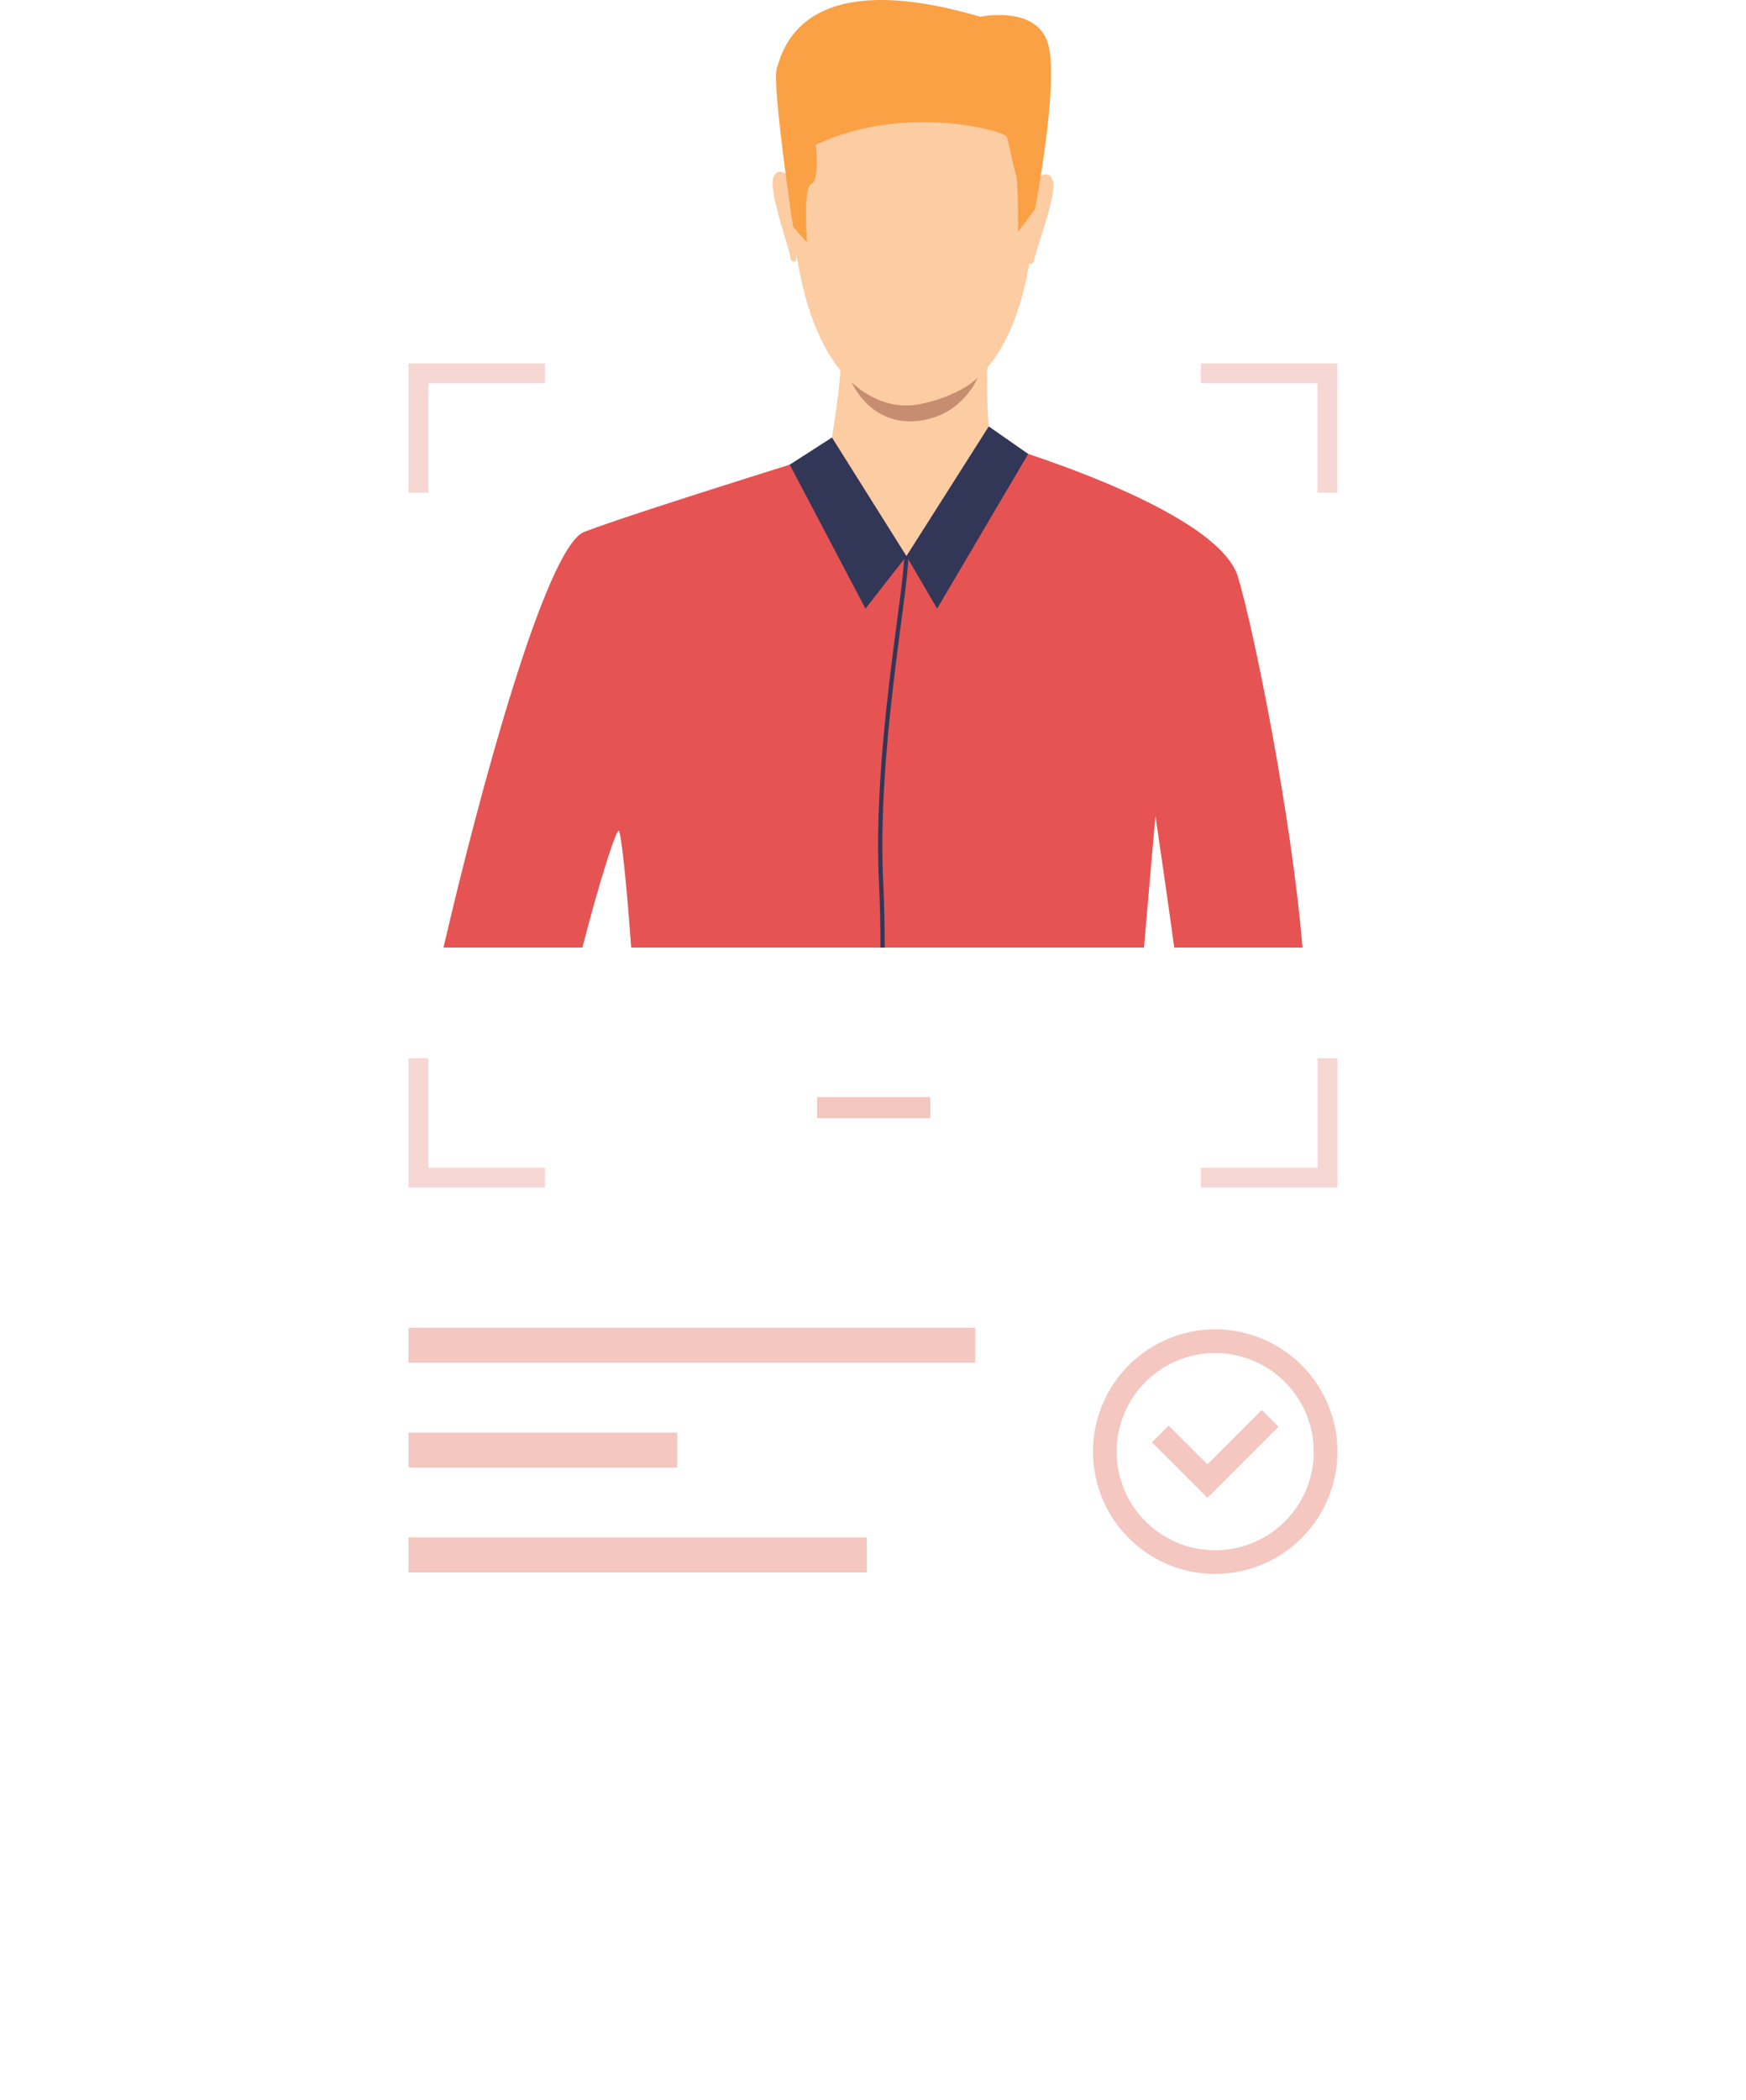 <?xml version="1.0" encoding="UTF-8"?> <svg xmlns="http://www.w3.org/2000/svg" width="500" height="601" viewBox="0 0 500 601" fill="none"> <g filter="url(#filter0_d_13_94)"> <rect x="80" y="61" width="340" height="440" rx="50" fill="white"></rect> </g> <path d="M373 271.191H336.272C333.854 253.618 330.885 233.552 330.885 233.552C330.885 233.552 329.406 250.107 327.6 271.191H180.75C179.416 252.235 177.797 238.048 177.218 237.759C176.372 237.336 171.135 254.154 166.783 271.191H127C137.226 227.137 156.3 156.466 167.325 152.211C183.023 146.208 247.052 126.486 247.052 126.486H283.577C283.577 126.486 348.491 145.003 354.531 165.138C359.312 181.184 369.902 234.093 373 271.191Z" fill="#E65353"></path> <path d="M266.979 7.977C266.979 7.977 301.087 13.336 295.893 66.722C290.7 120.108 260.596 115.713 258.581 115.659C256.565 115.606 228.364 116.635 226.15 51.453C226.15 51.453 225.202 3.293 266.979 7.977Z" fill="#FCCCA2"></path> <path d="M282.902 99.94C282.902 99.94 281.964 121.914 284.086 126.641C286.209 131.368 255.944 146.659 237.459 129.648C237.459 129.648 241.918 105.793 240.675 97.341C239.431 88.889 282.902 99.94 282.902 99.94Z" fill="#FCCCA2"></path> <path d="M296.424 51.646C296.424 51.646 300.175 47.658 301.526 51.694C302.877 55.73 295.732 73.781 296.199 74.59C296.199 74.59 295.518 76.155 294.623 75.292C293.728 74.429 296.424 51.646 296.424 51.646Z" fill="#FCCCA2"></path> <path d="M226.547 50.971C226.547 50.971 222.892 46.908 221.445 50.922C219.998 54.937 226.804 73.116 226.327 73.915C226.327 73.915 226.976 75.522 227.892 74.649C228.809 73.775 226.547 50.971 226.547 50.971Z" fill="#FCCCA2"></path> <path d="M296.402 59.83L291.536 66.358C291.536 66.358 291.675 52.048 290.893 49.802C290.11 47.556 288.91 40.691 288.256 39.083C287.602 37.475 258.95 29.447 233.654 41.431C233.654 41.431 234.768 51.721 232.34 52.637C229.913 53.554 231.108 69.396 231.108 69.396L227.094 64.852C227.094 64.852 220.946 23.793 222.463 19.516C223.98 15.239 228.83 -10.476 280.71 4.793C280.71 4.793 296.89 1.369 300.132 12.538C303.375 23.707 296.402 59.83 296.402 59.83Z" fill="#FAA146"></path> <path d="M284.086 126.641C284.086 126.641 291.782 128.286 259.577 159.146C259.577 159.146 236.741 133.882 237.48 129.669C238.22 125.457 284.086 126.641 284.086 126.641Z" fill="#FCCCA2"></path> <path d="M259.577 159.146L268.367 174.174L294.441 129.91L283.148 122.037L259.577 159.146Z" fill="#323657"></path> <path d="M259.577 159.146L238.252 125.21L226.161 132.981L247.84 174.174L259.577 159.146Z" fill="#323657"></path> <path d="M252.948 253.168C253.21 258.168 253.328 264.31 253.339 271.208H252.133C252.133 264.337 252.004 258.216 251.742 253.226C249.764 215.576 258.886 169.763 258.94 159.028L260.119 159.259C260.081 169.994 250.992 215.678 252.948 253.168Z" fill="#323657"></path> <path d="M243.874 109.378C243.874 109.378 251.978 117.953 263.426 115.659C274.873 113.366 279.954 108.156 279.954 108.156C279.954 108.156 275.436 119.491 262.198 120.526C248.96 121.56 243.874 109.378 243.874 109.378Z" fill="#C78D71"></path> <path d="M266.406 314H234V320H266.406V314Z" fill="#F4C7C1"></path> <path opacity="0.7" d="M343.882 104V109.664H377.265V141.022H382.94V104H343.882ZM117 141.033H122.675V109.664H156.091V104H117V141.033ZM377.298 302.846V334.215H343.915V339.89H383V302.846H377.298ZM122.675 302.846H117V339.89H156.091V334.198H122.675V302.846Z" fill="#F4C7C1"></path> <g opacity="0.7"> <path d="M279.279 380H117V390H279.279V380Z" fill="#F0AFA7"></path> <path d="M248.227 440H117V450H248.227V440Z" fill="#F0AFA7"></path> <path d="M193.931 410H117V420H193.931V410Z" fill="#F0AFA7"></path> <path d="M348 450.45C341.078 450.45 334.311 448.397 328.555 444.551C322.799 440.706 318.313 435.239 315.664 428.844C313.015 422.449 312.322 415.411 313.673 408.622C315.023 401.833 318.356 395.596 323.251 390.701C328.146 385.807 334.382 382.473 341.172 381.123C347.961 379.772 354.999 380.465 361.394 383.114C367.789 385.763 373.256 390.249 377.101 396.005C380.947 401.761 383 408.528 383 415.45C382.989 424.729 379.298 433.626 372.737 440.187C366.176 446.749 357.279 450.439 348 450.45ZM348 387.225C342.418 387.225 336.961 388.881 332.319 391.982C327.678 395.083 324.06 399.492 321.924 404.649C319.788 409.806 319.229 415.481 320.318 420.956C321.407 426.431 324.095 431.461 328.042 435.408C331.989 439.355 337.019 442.043 342.494 443.132C347.969 444.221 353.644 443.663 358.801 441.526C363.959 439.39 368.367 435.772 371.468 431.131C374.569 426.489 376.225 421.032 376.225 415.45C376.216 407.967 373.239 400.793 367.948 395.502C362.657 390.211 355.483 387.234 348 387.225Z" fill="#F0AFA7"></path> <path d="M345.77 428.674L329.87 412.773L334.656 407.981L345.77 419.09L361.344 403.516L366.131 408.308L345.77 428.674Z" fill="#F0AFA7"></path> </g> <defs> <filter id="filter0_d_13_94" x="0" y="1" width="500" height="600" filterUnits="userSpaceOnUse" color-interpolation-filters="sRGB"> <feFlood flood-opacity="0" result="BackgroundImageFix"></feFlood> <feColorMatrix in="SourceAlpha" type="matrix" values="0 0 0 0 0 0 0 0 0 0 0 0 0 0 0 0 0 0 127 0" result="hardAlpha"></feColorMatrix> <feMorphology radius="20" operator="dilate" in="SourceAlpha" result="effect1_dropShadow_13_94"></feMorphology> <feOffset dy="20"></feOffset> <feGaussianBlur stdDeviation="30"></feGaussianBlur> <feComposite in2="hardAlpha" operator="out"></feComposite> <feColorMatrix type="matrix" values="0 0 0 0 0.941 0 0 0 0 0.675 0 0 0 0 0.639 0 0 0 0.1 0"></feColorMatrix> <feBlend mode="normal" in2="BackgroundImageFix" result="effect1_dropShadow_13_94"></feBlend> <feBlend mode="normal" in="SourceGraphic" in2="effect1_dropShadow_13_94" result="shape"></feBlend> </filter> </defs> </svg> 